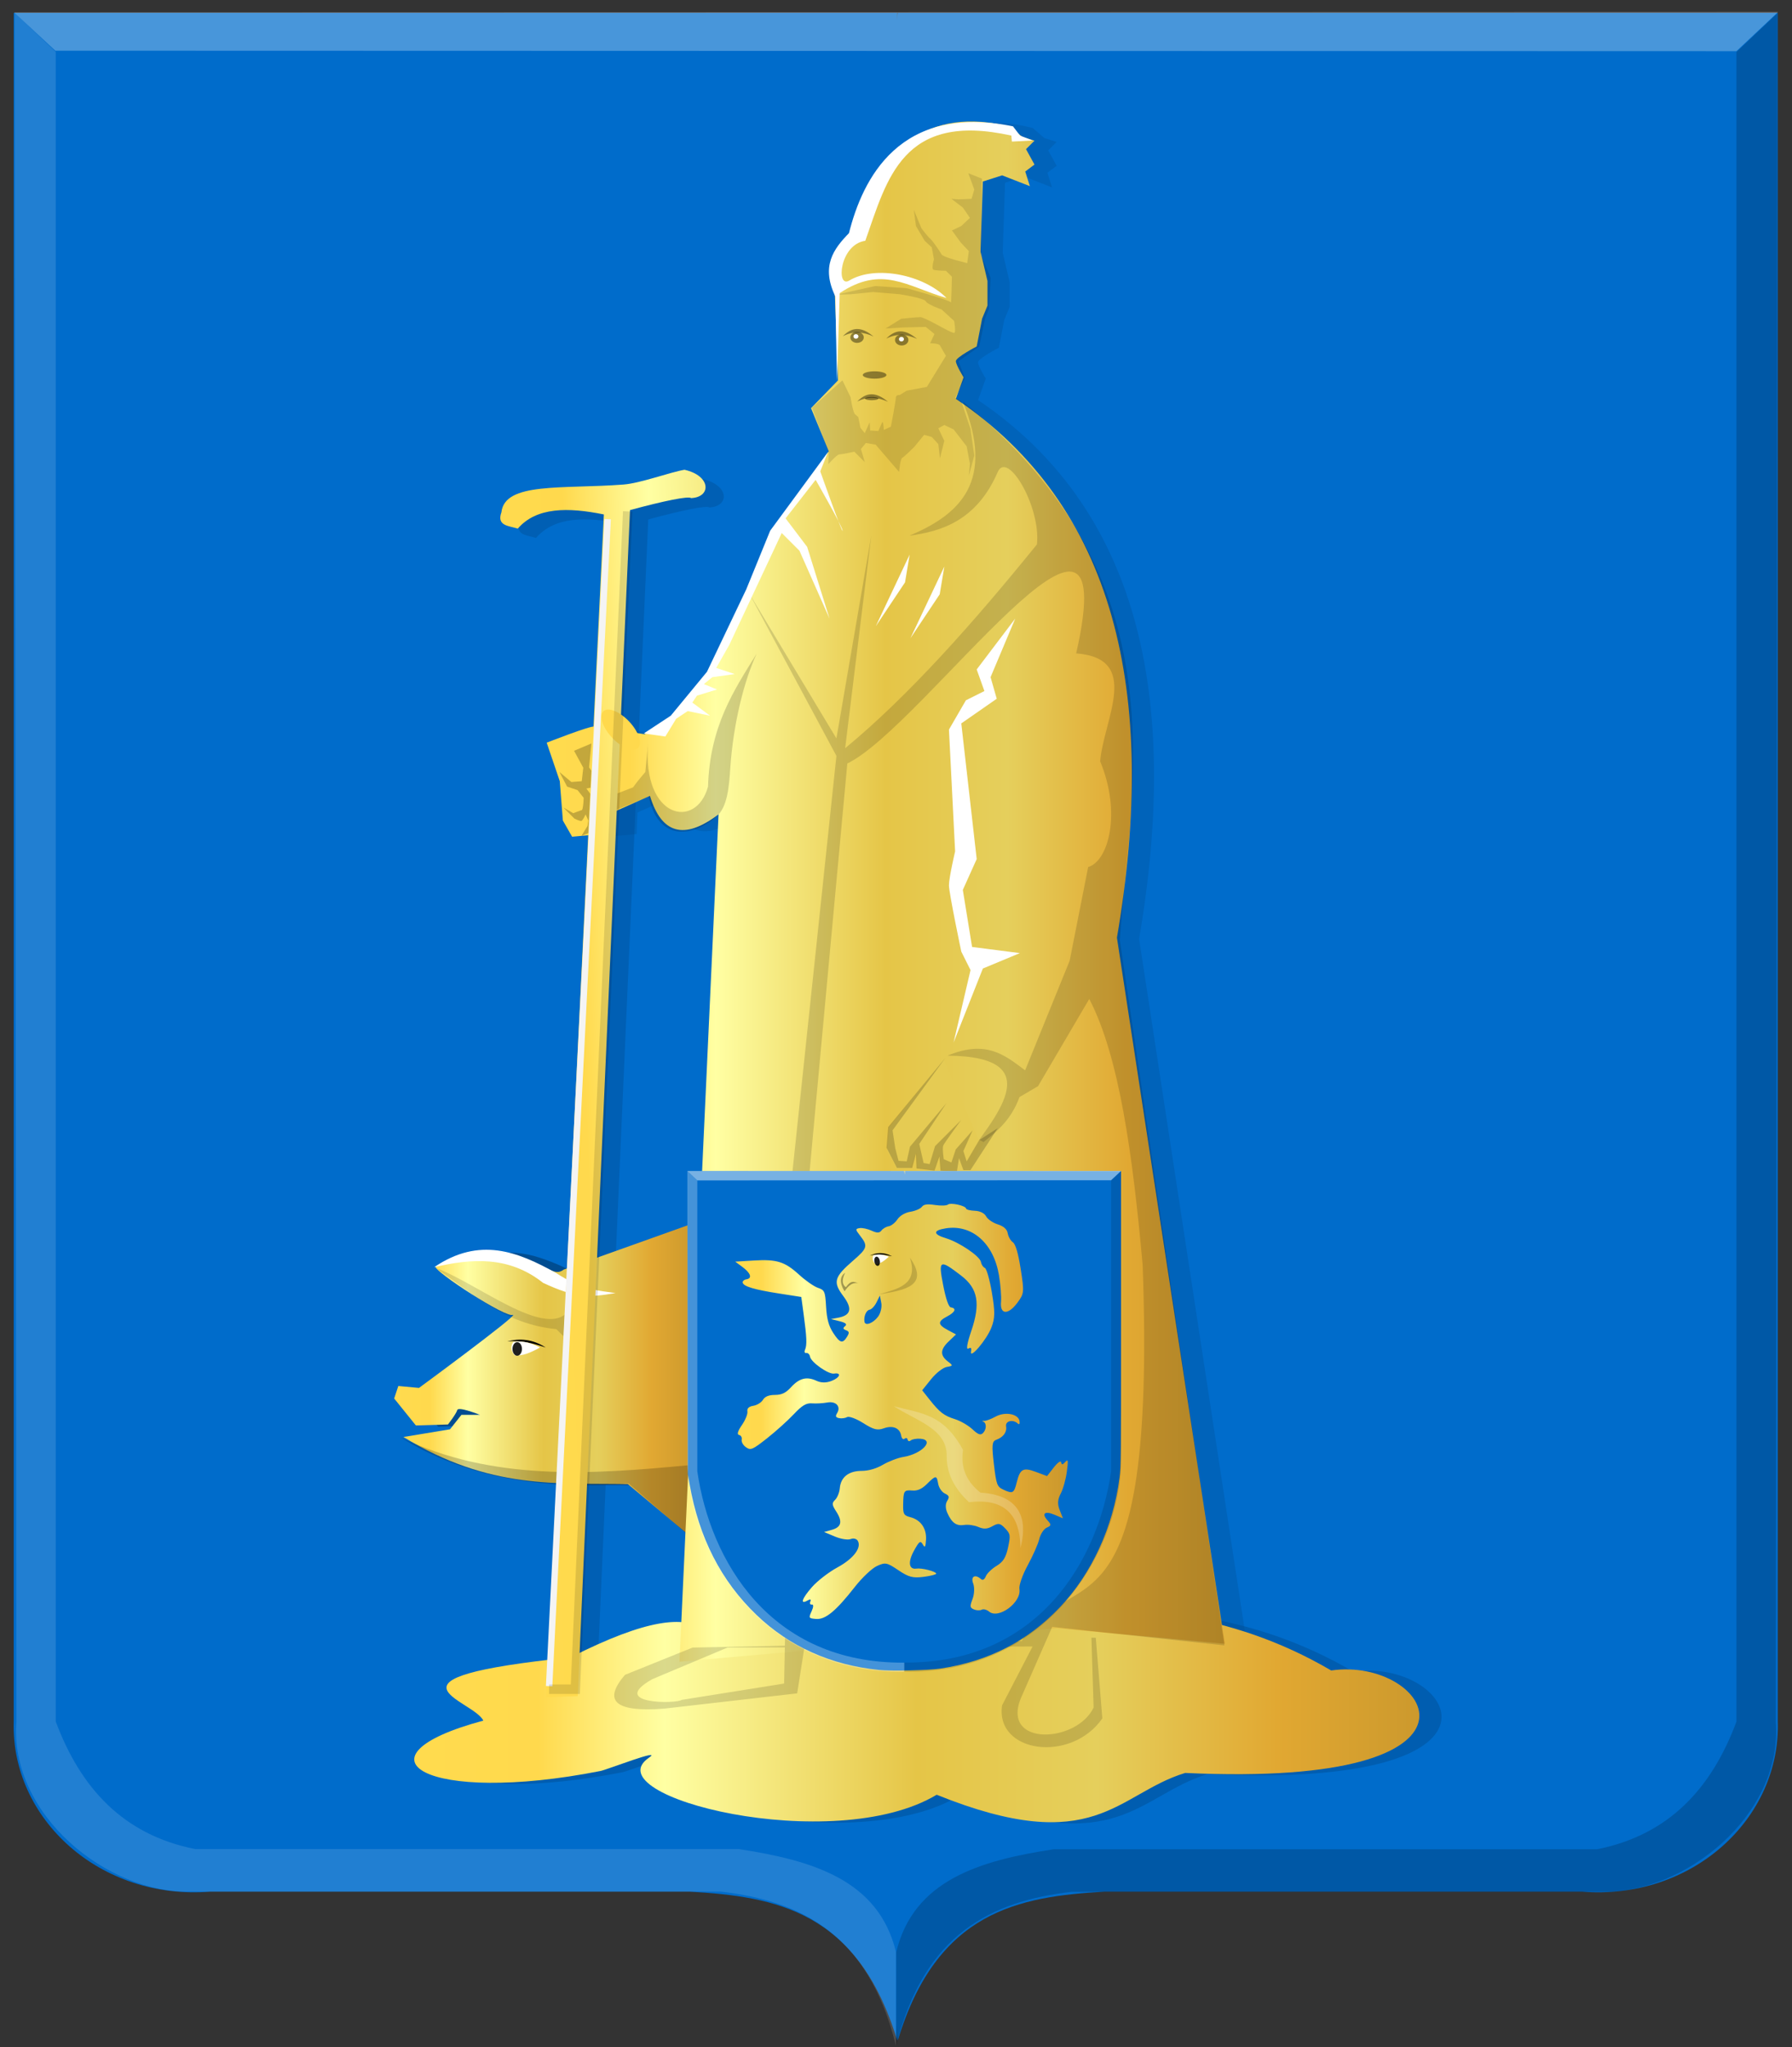 <?xml version="1.0" encoding="UTF-8" standalone="no"?>
<!-- Created with Inkscape (http://www.inkscape.org/) -->

<svg
   xmlns:dc="http://purl.org/dc/elements/1.1/"
   xmlns:cc="http://creativecommons.org/ns#"
   xmlns:rdf="http://www.w3.org/1999/02/22-rdf-syntax-ns#"
   xmlns:svg="http://www.w3.org/2000/svg"
   xmlns="http://www.w3.org/2000/svg"
   xmlns:xlink="http://www.w3.org/1999/xlink"
   xmlns:sodipodi="http://sodipodi.sourceforge.net/DTD/sodipodi-0.dtd"
   xmlns:inkscape="http://www.inkscape.org/namespaces/inkscape"
   width="587.25"
   height="670.75"
   id="svg13655"
   version="1.1"
   inkscape:version="0.48.4 r9939"
   sodipodi:docname="Oploo,_Sint_Anthonis_en_Ledeacker_wapen.svg">
  <rect width="100%" height="100%" fill="#333333" stroke="none"/>
  <defs
     id="defs13657">
    <linearGradient
       y2="643.033"
       x2="284.769"
       y1="634.462"
       x1="59.363"
       gradientTransform="matrix(-1,0,0,1,460.342,-198.526)"
       gradientUnits="userSpaceOnUse"
       id="linearGradient13497"
       xlink:href="#linearGradient4053-4-8-3-4-8-9-3"
       inkscape:collect="always" />
    <linearGradient
       id="linearGradient4053-4-8-3-4-8-9-3">
      <stop
         id="stop4055-9-6-3-5-2-4-3"
         offset="0"
         style="stop-color:#cc992d;stop-opacity:1;" />
      <stop
         id="stop4057-8-0-4-2-5-6-1"
         offset="0.143"
         style="stop-color:#e1a832;stop-opacity:1;" />
      <stop
         style="stop-color:#e5cf5c;stop-opacity:1;"
         offset="0.321"
         id="stop4059-2-1-2-9-20-3-0" />
      <stop
         id="stop4061-4-2-2-12-3-4-81"
         offset="0.5"
         style="stop-color:#e5c547;stop-opacity:1;" />
      <stop
         style="stop-color:#ffffa3;stop-opacity:1;"
         offset="0.75"
         id="stop4063-5-6-0-49-7-9-0" />
      <stop
         id="stop4065-2-0-1-93-2-0-9"
         offset="0.875"
         style="stop-color:#ffd94d;stop-opacity:1;" />
      <stop
         style="stop-color:#ffdb4e;stop-opacity:1;"
         offset="1"
         id="stop4067-9-5-2-76-9-5-2" />
    </linearGradient>
    <linearGradient
       y2="1165.475"
       x2="531.49"
       y1="1165.475"
       x1="418.525"
       gradientTransform="matrix(-1,0,0,1,778.997,-609.539)"
       gradientUnits="userSpaceOnUse"
       id="linearGradient13420"
       xlink:href="#linearGradient4053-4-8-3-4-8-9-8"
       inkscape:collect="always" />
    <linearGradient
       id="linearGradient4053-4-8-3-4-8-9-8">
      <stop
         id="stop4055-9-6-3-5-2-4-1"
         offset="0"
         style="stop-color:#cc992d;stop-opacity:1;" />
      <stop
         id="stop4057-8-0-4-2-5-6-6"
         offset="0.143"
         style="stop-color:#e1a832;stop-opacity:1;" />
      <stop
         style="stop-color:#e5cf5c;stop-opacity:1;"
         offset="0.321"
         id="stop4059-2-1-2-9-20-3-3" />
      <stop
         id="stop4061-4-2-2-12-3-4-8"
         offset="0.5"
         style="stop-color:#e5c547;stop-opacity:1;" />
      <stop
         style="stop-color:#ffffa3;stop-opacity:1;"
         offset="0.75"
         id="stop4063-5-6-0-49-7-9-7" />
      <stop
         id="stop4065-2-0-1-93-2-0-6"
         offset="0.875"
         style="stop-color:#ffd94d;stop-opacity:1;" />
      <stop
         style="stop-color:#ffdb4e;stop-opacity:1;"
         offset="1"
         id="stop4067-9-5-2-76-9-5-1" />
    </linearGradient>
    <linearGradient
       inkscape:collect="always"
       xlink:href="#linearGradient4053-4-8-3-4-8-9"
       id="linearGradient13318"
       x1="233.002"
       y1="577.503"
       x2="456.236"
       y2="577.503"
       gradientUnits="userSpaceOnUse"
       gradientTransform="matrix(-1,0,0,1,647.016,-195.864)" />
    <linearGradient
       id="linearGradient4053-4-8-3-4-8-9">
      <stop
         id="stop4055-9-6-3-5-2-4"
         offset="0"
         style="stop-color:#cc992d;stop-opacity:1;" />
      <stop
         id="stop4057-8-0-4-2-5-6"
         offset="0.143"
         style="stop-color:#e1a832;stop-opacity:1;" />
      <stop
         style="stop-color:#e5cf5c;stop-opacity:1;"
         offset="0.321"
         id="stop4059-2-1-2-9-20-3" />
      <stop
         id="stop4061-4-2-2-12-3-4"
         offset="0.5"
         style="stop-color:#e5c547;stop-opacity:1;" />
      <stop
         style="stop-color:#ffffa3;stop-opacity:1;"
         offset="0.75"
         id="stop4063-5-6-0-49-7-9" />
      <stop
         id="stop4065-2-0-1-93-2-0"
         offset="0.875"
         style="stop-color:#ffd94d;stop-opacity:1;" />
      <stop
         style="stop-color:#ffdb4e;stop-opacity:1;"
         offset="1"
         id="stop4067-9-5-2-76-9-5" />
    </linearGradient>
    <linearGradient
       inkscape:collect="always"
       xlink:href="#linearGradient4053-4-8-3-4-8-9-8"
       id="linearGradient13467"
       x1="182.874"
       y1="737.27"
       x2="282.111"
       y2="737.27"
       gradientUnits="userSpaceOnUse"
       gradientTransform="matrix(-1,0,0,1,422.762,-195.864)" />
    <linearGradient
       id="linearGradient13570">
      <stop
         id="stop13572"
         offset="0"
         style="stop-color:#cc992d;stop-opacity:1;" />
      <stop
         id="stop13574"
         offset="0.143"
         style="stop-color:#e1a832;stop-opacity:1;" />
      <stop
         style="stop-color:#e5cf5c;stop-opacity:1;"
         offset="0.321"
         id="stop13576" />
      <stop
         id="stop13578"
         offset="0.5"
         style="stop-color:#e5c547;stop-opacity:1;" />
      <stop
         style="stop-color:#ffffa3;stop-opacity:1;"
         offset="0.75"
         id="stop13580" />
      <stop
         id="stop13582"
         offset="0.875"
         style="stop-color:#ffd94d;stop-opacity:1;" />
      <stop
         style="stop-color:#ffdb4e;stop-opacity:1;"
         offset="1"
         id="stop13584" />
    </linearGradient>
    <linearGradient
       inkscape:collect="always"
       xlink:href="#linearGradient4053-4-8-3-4-8-9-8"
       id="linearGradient13475"
       x1="189.6"
       y1="847.271"
       x2="519.983"
       y2="847.271"
       gradientUnits="userSpaceOnUse"
       gradientTransform="matrix(-1,0,0,1,667.36,-195.864)" />
    <linearGradient
       id="linearGradient13587">
      <stop
         id="stop13589"
         offset="0"
         style="stop-color:#cc992d;stop-opacity:1;" />
      <stop
         id="stop13591"
         offset="0.143"
         style="stop-color:#e1a832;stop-opacity:1;" />
      <stop
         style="stop-color:#e5cf5c;stop-opacity:1;"
         offset="0.321"
         id="stop13593" />
      <stop
         id="stop13595"
         offset="0.5"
         style="stop-color:#e5c547;stop-opacity:1;" />
      <stop
         style="stop-color:#ffffa3;stop-opacity:1;"
         offset="0.75"
         id="stop13597" />
      <stop
         id="stop13599"
         offset="0.875"
         style="stop-color:#ffd94d;stop-opacity:1;" />
      <stop
         style="stop-color:#ffdb4e;stop-opacity:1;"
         offset="1"
         id="stop13601" />
    </linearGradient>
    <linearGradient
       inkscape:collect="always"
       xlink:href="#linearGradient4070-9-0-5"
       id="linearGradient22125"
       x1="450.666"
       y1="395.129"
       x2="820.146"
       y2="398.179"
       gradientUnits="userSpaceOnUse"
       gradientTransform="translate(329.31,-21.783)" />
    <linearGradient
       id="linearGradient4070-9-0-5">
      <stop
         style="stop-color:#a3a3a3;stop-opacity:1;"
         offset="0"
         id="stop4072-5-5-3" />
      <stop
         style="stop-color:#b0b0b0;stop-opacity:1;"
         offset="0.143"
         id="stop4074-5-2-2" />
      <stop
         id="stop4076-40-4-9"
         offset="0.321"
         style="stop-color:#d1d1d1;stop-opacity:1;" />
      <stop
         style="stop-color:#bdbdbd;stop-opacity:1;"
         offset="0.5"
         id="stop4078-3-2-7" />
      <stop
         id="stop4080-4-3-3"
         offset="0.75"
         style="stop-color:#e5e5e5;stop-opacity:1;" />
      <stop
         style="stop-color:#cccccc;stop-opacity:1;"
         offset="0.875"
         id="stop4082-1-8-7" />
      <stop
         id="stop4084-2-5-4"
         offset="1"
         style="stop-color:#cccccc;stop-opacity:1;" />
    </linearGradient>
    <linearGradient
       y2="1165.475"
       x2="531.49"
       y1="1165.475"
       x1="418.525"
       gradientTransform="matrix(-1,0,0,1,778.997,-609.539)"
       gradientUnits="userSpaceOnUse"
       id="linearGradient13420-3"
       xlink:href="#linearGradient4053-4-8-3-4-8-9-8-9"
       inkscape:collect="always" />
    <linearGradient
       id="linearGradient4053-4-8-3-4-8-9-8-9">
      <stop
         id="stop4055-9-6-3-5-2-4-1-5"
         offset="0"
         style="stop-color:#cc992d;stop-opacity:1;" />
      <stop
         id="stop4057-8-0-4-2-5-6-6-8"
         offset="0.143"
         style="stop-color:#e1a832;stop-opacity:1;" />
      <stop
         style="stop-color:#e5cf5c;stop-opacity:1;"
         offset="0.321"
         id="stop4059-2-1-2-9-20-3-3-9" />
      <stop
         id="stop4061-4-2-2-12-3-4-8-6"
         offset="0.5"
         style="stop-color:#e5c547;stop-opacity:1;" />
      <stop
         style="stop-color:#ffffa3;stop-opacity:1;"
         offset="0.75"
         id="stop4063-5-6-0-49-7-9-7-2" />
      <stop
         id="stop4065-2-0-1-93-2-0-6-5"
         offset="0.875"
         style="stop-color:#ffd94d;stop-opacity:1;" />
      <stop
         style="stop-color:#ffdb4e;stop-opacity:1;"
         offset="1"
         id="stop4067-9-5-2-76-9-5-1-7" />
    </linearGradient>
    <linearGradient
       y2="1165.475"
       x2="531.49"
       y1="1165.475"
       x1="418.525"
       gradientTransform="matrix(-1,0,0,1,766.872,-699.071)"
       gradientUnits="userSpaceOnUse"
       id="linearGradient22345"
       xlink:href="#linearGradient4053-4-8-3-4-8-9-8-9"
       inkscape:collect="always" />
    <linearGradient
       inkscape:collect="always"
       xlink:href="#linearGradient4053-4-8-3-4-8-9-8-9"
       id="linearGradient22425"
       gradientUnits="userSpaceOnUse"
       gradientTransform="matrix(-1,0,0,1,778.997,-609.539)"
       x1="418.525"
       y1="1165.475"
       x2="531.49"
       y2="1165.475" />
  </defs>
  <sodipodi:namedview
     id="base"
     pagecolor="#ffffff"
     bordercolor="#666666"
     borderopacity="1.0"
     inkscape:pageopacity="0.0"
     inkscape:pageshadow="2"
     inkscape:zoom="0.7"
     inkscape:cx="472.13619"
     inkscape:cy="328.99211"
     inkscape:document-units="px"
     inkscape:current-layer="layer1"
     showgrid="false"
     fit-margin-top="0"
     fit-margin-left="0"
     fit-margin-right="0"
     fit-margin-bottom="0"
     inkscape:window-width="1600"
     inkscape:window-height="837"
     inkscape:window-x="-8"
     inkscape:window-y="-8"
     inkscape:window-maximized="1" />
  <g
     inkscape:label="Laag 1"
     inkscape:groupmode="layer"
     id="layer1"
     transform="translate(-12.125,-89.531)">
    <path
       sodipodi:nodetypes="cccccccc"
       id="path2830"
       d="m 306.153,93.747 -289.532,0 0,559.78 c -0.954,31.877 28.259,58.649 64.463,55.746 l 81.48,0 75.566,0 c 28.136,1.63 55.151,6.265 68.023,48.778 l 0,-664.304 z"
       style="fill:#006ccb;fill-opacity:1;stroke:#000000;stroke-width:3.608px;stroke-linecap:butt;stroke-linejoin:miter;stroke-opacity:0"
       inkscape:connector-curvature="0" />
    <path
       sodipodi:nodetypes="cccccccc"
       id="path2830-1"
       d="m 306.327,93.747 288.394,0 0,559.78 c 0.95,31.877 -28.148,58.649 -64.21,55.746 l -81.159,0 -75.269,0 c -28.026,1.63 -54.934,6.265 -67.755,48.778 -14.584,-218.106 -34.635,-434.965 0,-664.304 z"
       style="fill:#006ccb;fill-opacity:1;stroke:#000000;stroke-width:3.608px;stroke-linecap:butt;stroke-linejoin:miter;stroke-opacity:0"
       inkscape:connector-curvature="0" />
    <path
       sodipodi:nodetypes="ccccccccccc"
       id="path4051-6"
       d="m 594.646,93.801 -13.474,12.775 0,547.005 c -8.098,21.714 -21.998,37.102 -45.695,41.809 l -178.093,0 c -24.203,3.69 -45.861,10.112 -51.553,33.68 l 0,30.776 c 9.035,-36.867 31.317,-47.473 57.412,-50.52 l 173.992,0 c 26.792,0.675 59.241,-25.113 56.826,-55.746 l 0.586,-559.78 z"
       style="fill:#000000;fill-opacity:0.186;stroke:#000000;stroke-width:3.608px;stroke-linecap:butt;stroke-linejoin:miter;stroke-opacity:0"
       inkscape:connector-curvature="0" />
    <path
       id="path10406"
       d="m 16.731,93.586 13.517,12.555 550.92,0.157 13.662,-12.849 z"
       style="fill:#ffffff;fill-opacity:0.283;stroke:#000000;stroke-width:3.608px;stroke-linecap:butt;stroke-linejoin:miter;stroke-opacity:0"
       inkscape:connector-curvature="0"
       sodipodi:nodetypes="ccccc" />
    <path
       sodipodi:nodetypes="ccccccccccc"
       id="path4051"
       d="m 16.915,93.732 13.474,12.775 0,547.005 c 8.098,21.714 21.998,37.102 45.695,41.809 l 178.093,0 c 24.203,3.69 45.861,10.112 51.553,33.68 l 0,30.776 c -9.035,-36.867 -31.317,-47.473 -57.411,-50.52 l -173.992,0 C 47.535,709.933 15.086,684.146 17.501,653.512 L 16.915,93.732 z"
       style="fill:#ffffff;fill-opacity:0.132;stroke:#000000;stroke-width:3.608px;stroke-linecap:butt;stroke-linejoin:miter;stroke-opacity:0"
       inkscape:connector-curvature="0" />
    <path
       style="fill:#004d91;fill-opacity:0.458;stroke:#000000;stroke-width:1px;stroke-linecap:butt;stroke-linejoin:miter;stroke-opacity:0"
       d="m 249.92,623.641 c -6.382,-4.232 -18.222,-3.552 -43.571,9.286 -66.854,6.905 -31.853,13.81 -28.571,20.714 -44.543,11.95 -18.933,27.823 38.455,16.489 2.015,-0.398 20.695,-7.668 15.83,-4.346 -18.579,12.685 60.377,32.488 94.286,12.143 51.941,20.959 59.002,-0.323 81.429,-7.143 107.961,5.089 80.025,-38.275 47.857,-33.571 -66.839,-39.172 -137.121,-9.487 -205.714,-13.571 z"
       id="path31643"
       inkscape:connector-curvature="0"
       sodipodi:nodetypes="cccsscccc" />
    <path
       style="fill:#004d91;fill-opacity:0.406;stroke:#000000;stroke-width:1px;stroke-linecap:butt;stroke-linejoin:miter;stroke-opacity:0"
       d="m 197.063,648.641 18.929,-387.5 c -11.778,-2.408 -22.118,-2.418 -28.214,4.643 -2.849,-0.935 -6.996,-0.832 -5.357,-5.357 1.087,-9.962 19.866,-7.563 39.988,-9.085 5.554,-0.42 15.5,-4.108 20.012,-4.843 8.726,1.96 8.854,8.991 2.143,9.286 -0.696,-0.749 -8.906,0.9 -20,3.929 l -17.143,388.571 z"
       id="path31645"
       inkscape:connector-curvature="0"
       sodipodi:nodetypes="ccccsccccc" />
    <path
       style="fill:#004d91;fill-opacity:1;stroke:#000000;stroke-width:1.294px;stroke-linecap:butt;stroke-linejoin:miter;stroke-opacity:0"
       d="m 246.506,490.737 -1.356,102.138 -19.995,-16.708 c -23.062,-0.423 -45.282,1.898 -73.542,-15.447 l 15.251,-2.522 3.728,-4.729 6.1,0 c 0,0 -7.117,-2.837 -7.456,-1.576 -0.339,1.261 -3.05,4.729 -3.05,4.729 l -10.506,0.315 -7.117,-8.827 1.356,-4.098 6.778,0.63 c 0,0 32.196,-23.643 30.84,-23.958 -2.07,1.357 -26.025,-14.34 -25.418,-15.762 6.499,-4.52 16.356,-6.804 26.864,-3.341 10.977,3.618 12.023,6.543 15.16,4.287 z"
       id="path31074"
       inkscape:connector-curvature="0"
       sodipodi:nodetypes="cccccccccccccccscc" />
    <path
       style="fill:#004d91;fill-opacity:0.292;stroke:#000000;stroke-width:1px;stroke-linecap:butt;stroke-linejoin:miter;stroke-opacity:0"
       d="m 242.063,634.355 12.798,-277.62 c -11.349,8.587 -18.745,6.303 -22.476,-6.061 l -11.364,5.051 -0.253,7.071 -13.89,1.263 -3.03,-5.303 -1.01,-12.879 -4.293,-12.627 c 0,0 14.142,-5.556 15.657,-5.303 1.515,0.253 16.415,2.525 16.415,2.525 l 9.849,-6.313 11.869,-15.152 13.132,-27.527 9.091,-20.203 11.617,-16.668 4.798,-6.819 -5.808,-14.142 8.839,-9.091 -1.01,-27.527 c -0.6,-6.591 -3.812,-12.912 4.798,-20.456 9.244,-28.084 25.705,-42.008 52.78,-35.103 l 3.788,3.283 4.041,1.263 -2.778,2.778 2.778,5.051 -3.03,2.273 1.515,4.798 -9.091,-3.536 -6.313,2.02 -0.758,22.981 2.273,9.596 0,8.081 -1.768,4.293 -1.768,9.091 c 0,0 -6.819,3.536 -6.819,4.798 0,1.263 2.525,5.303 2.525,5.303 l -2.525,7.071 c 51.904,34.973 66.563,95.856 52.78,176.524 l 35.355,231.325 z"
       id="path31683"
       inkscape:connector-curvature="0"
       sodipodi:nodetypes="cccccccccscccccccccccccccccccccccccsccccc" />
    <path
       style="fill:url(#linearGradient13475);fill-opacity:1;stroke:#000000;stroke-width:1px;stroke-linecap:butt;stroke-linejoin:miter;stroke-opacity:0"
       d="m 242.654,623.241 c -6.382,-4.232 -18.222,-3.552 -43.571,9.286 -66.854,6.905 -31.853,13.81 -28.571,20.714 -44.543,11.95 -18.933,27.823 38.455,16.489 2.015,-0.398 20.695,-7.668 15.83,-4.346 -18.579,12.685 60.377,32.488 94.286,12.143 51.941,20.959 59.002,-0.323 81.429,-7.143 107.961,5.089 80.025,-38.275 47.857,-33.571 -66.839,-39.172 -137.121,-9.487 -205.714,-13.571 z"
       id="path31643-5"
       inkscape:connector-curvature="0"
       sodipodi:nodetypes="cccsscccc" />
    <path
       style="fill:url(#linearGradient13467);fill-opacity:1;stroke:#000000;stroke-width:1.294px;stroke-linecap:butt;stroke-linejoin:miter;stroke-opacity:0"
       d="m 239.241,490.337 -1.356,102.138 -19.995,-16.708 c -23.062,-0.423 -45.282,1.898 -73.542,-15.447 l 15.251,-2.522 3.728,-4.729 6.1,0 c 0,0 -7.117,-2.837 -7.456,-1.576 -0.339,1.261 -3.05,4.729 -3.05,4.729 l -10.506,0.315 -7.117,-8.827 1.356,-4.098 6.778,0.63 c 0,0 32.196,-23.643 30.84,-23.958 -2.07,1.357 -26.025,-14.34 -25.418,-15.762 6.499,-4.52 16.356,-6.804 26.864,-3.341 10.977,3.618 12.023,6.543 15.16,4.287 z"
       id="path31074-2"
       inkscape:connector-curvature="0"
       sodipodi:nodetypes="cccccccccccccccscc" />
    <path
       style="fill:#000000;stroke:#000000;stroke-width:1.294px;stroke-linecap:butt;stroke-linejoin:miter;stroke-opacity:0"
       d="m 190.942,531.004 c -4.372,-2.829 -8.527,-3.028 -12.581,-2.006 4.584,-0.42 8.628,0.665 12.581,2.006 z"
       id="path31076-0"
       inkscape:connector-curvature="0"
       sodipodi:nodetypes="ccc" />
    <path
       style="fill:#ffffff;stroke:#000000;stroke-width:1.191px;stroke-linecap:butt;stroke-linejoin:miter;stroke-opacity:0"
       d="m 189.078,530.997 c -2.525,-1.277 -5.171,-2.344 -8.74,-1.823 -0.966,1.443 -0.754,2.886 0.397,4.33 2.426,0.447 5.328,-0.826 8.343,-2.507 z"
       id="path31078-1"
       inkscape:connector-curvature="0"
       sodipodi:nodetypes="cccc" />
    <path
       transform="matrix(-1.342,0,0,1.248,-1688.431,1133.697)"
       sodipodi:type="arc"
       style="fill:#000000;fill-opacity:0.878;stroke:#000000;stroke-width:1;stroke-miterlimit:4;stroke-opacity:0;stroke-dasharray:none"
       id="path31588-6"
       sodipodi:cx="-1393.4822"
       sodipodi:cy="-482.54852"
       sodipodi:rx="1.1607143"
       sodipodi:ry="1.7857143"
       d="m -1392.322,-482.549 c 0,0.986 -0.52,1.786 -1.161,1.786 -0.641,0 -1.161,-0.799 -1.161,-1.786 0,-0.986 0.52,-1.786 1.161,-1.786 0.641,0 1.161,0.799 1.161,1.786 z" />
    <path
       style="fill:#ffffff;stroke:#000000;stroke-width:1.294px;stroke-linecap:butt;stroke-linejoin:miter;stroke-opacity:0"
       d="m 154.397,504.701 c 12.403,-2.948 24.57,-3.702 35.706,5.127 10.844,5.007 14.715,4.846 23.724,3.344 -5.61,-0.917 -10.396,-0.684 -19.651,-6.687 -12.333,-6.847 -24.929,-11.917 -39.78,-1.783 z"
       id="path31590-4"
       inkscape:connector-curvature="0"
       sodipodi:nodetypes="ccccc" />
    <path
       style="fill:#000000;fill-opacity:0.202;stroke:#000000;stroke-width:1.294px;stroke-linecap:butt;stroke-linejoin:miter;stroke-opacity:0"
       d="m 143.374,560.428 c 21.178,13.286 46.567,17.313 74.768,15.158 l 20.13,17.387 -0.479,-23.405 c -32.127,3.044 -64.17,5.296 -94.418,-9.139 z"
       id="path31592-0"
       inkscape:connector-curvature="0"
       sodipodi:nodetypes="ccccc" />
    <path
       style="fill:#000000;fill-opacity:0.136;stroke:#000000;stroke-width:1.294px;stroke-linecap:butt;stroke-linejoin:miter;stroke-opacity:0"
       d="m 154.876,504.924 c 11.963,8.385 22.731,18.439 39.541,20.062 l 4.553,4.458 -1.917,-6.464 c 2.655,-3.396 5.669,-6.919 3.115,-8.471 -3.548,18.622 -30.488,-4.294 -45.292,-9.585 z"
       id="path31594-6"
       inkscape:connector-curvature="0"
       sodipodi:nodetypes="cccccc" />
    <path
       style="fill:url(#linearGradient13318);fill-opacity:1;stroke:#000000;stroke-width:1px;stroke-linecap:butt;stroke-linejoin:miter;stroke-opacity:0"
       d="m 234.797,633.955 12.798,-277.62 c -11.349,8.587 -18.745,6.303 -22.476,-6.061 l -11.364,5.051 -0.253,7.071 -13.89,1.263 -3.03,-5.303 -1.01,-12.879 -4.293,-12.627 c 0,0 14.142,-5.556 15.657,-5.303 1.515,0.253 16.415,2.525 16.415,2.525 l 9.849,-6.313 11.869,-15.152 13.132,-27.527 9.091,-20.203 11.617,-16.668 4.798,-6.819 -5.808,-14.142 8.839,-9.091 -1.01,-27.527 c -0.6,-6.591 -3.812,-12.912 4.798,-20.456 9.244,-28.084 25.705,-42.008 52.78,-35.103 l 3.788,3.283 4.041,1.263 -2.778,2.778 2.778,5.051 -3.03,2.273 1.515,4.798 -9.091,-3.536 -6.313,2.02 -0.758,22.981 2.273,9.596 0,8.081 -1.768,4.293 -1.768,9.091 c 0,0 -6.819,3.536 -6.819,4.798 0,1.263 2.525,5.303 2.525,5.303 l -2.525,7.071 c 51.904,34.973 66.563,95.856 52.78,176.524 l 35.355,231.325 -55.115,-5.102 z"
       id="path31683-1"
       inkscape:connector-curvature="0"
       sodipodi:nodetypes="cccccccccscccccccccccccccccccccccccscccccc" />
    <path
       style="fill:#000000;fill-opacity:0.146;stroke:#000000;stroke-width:1px;stroke-linecap:butt;stroke-linejoin:miter;stroke-opacity:0"
       d="m 327.654,221.098 c 10.572,25.957 -0.685,36.859 -17.5,43.929 9.924,-1.333 21.906,-4.592 28.912,-20.813 3.165,-7.328 14.18,11.253 12.874,23.67 -21.153,26.101 -42.177,49.718 -62.857,66.786 l 8.571,-69.643 -11.429,66.429 -28.571,-47.5 28.571,53.214 -15.714,148.571 5.714,0.714 13.571,-146.786 c 25.02,-12.079 91.535,-108.676 75,-36.071 21.47,1.635 9.033,21.528 7.857,35.357 6.965,16.727 2.825,32.649 -3.929,34.643 l -6.071,30.714 -14.588,35.888 c -6.475,-4.837 -12.633,-10.185 -25.412,-4.817 34.657,0.27 14.24,21.431 6.071,33.571 5.851,-6.621 13.415,-8.963 17.5,-20 l 6.071,-3.571 16.786,-28.571 c 9.826,18.782 14.279,51.379 17.5,87.143 4.539,127.618 -23.507,96.386 -39.643,123.214 l -107.857,2.143 -22.143,8.929 c -7.056,8.227 -3.885,12.364 12.857,11.071 l 43.571,-5 2.857,-18.214 -6.786,-1.429 -0.357,16.429 -33.571,5.357 c -1.449,1.301 -24.266,1.518 -9.643,-6.786 l 24.643,-10.357 100,-0.357 -10,19.286 c -2.283,15.586 22.547,19.053 32.857,4.286 l -2.143,-26.429 -1.429,0 0.714,22.857 c -5.527,11.642 -30.116,12.863 -23.929,-2.857 l 10.357,-23.571 56.429,6.071 -34.286,-231.071 c 3.489,-50.075 20.932,-118.19 -51.429,-176.429 z"
       id="path31685-8"
       inkscape:connector-curvature="0"
       sodipodi:nodetypes="ccscccccccccccccccccccccccccccccccccccccccccc" />
    <path
       style="fill:#e5cb53;fill-opacity:1;stroke:#000000;stroke-width:1px;stroke-linecap:butt;stroke-linejoin:miter;stroke-opacity:0"
       d="m 321.404,436.634 -17.857,22.143 -0.714,7.5 3.214,6.071 4.286,-0.179 2.143,-5 0.714,5.179 4.821,0.179 1.786,-5 1.25,5 c 0,0 4.286,1.071 4.643,0.357 0.357,-0.714 0.714,-5 0.714,-5 l 1.429,3.929 2.679,0 1.429,-3.571 2.679,-4.464 -1.786,-0.893 z"
       id="path31747-9"
       inkscape:connector-curvature="0" />
    <path
       style="fill:#000000;fill-opacity:0.193;stroke:#000000;stroke-width:1px;stroke-linecap:butt;stroke-linejoin:miter;stroke-opacity:0"
       d="m 321.94,436.098 -18.75,22.679 -0.536,6.786 3.393,6.607 5,0 1.25,-4.643 0.179,4.821 5.893,0.714 1.607,-4.643 0.357,4.643 5.357,0.357 0.714,-4.464 1.429,3.929 2.321,0 8.929,-13.75 -6.071,3.929 -4.107,6.964 -1.071,-3.393 3.036,-6.786 -5.536,6.25 -1.429,4.286 -2.5,-1.071 c 0,0 -0.536,-3.571 -0.179,-4.464 0.357,-0.893 5.893,-8.393 5.893,-8.393 l -8.571,8.571 -1.786,5.893 -1.964,-0.357 -1.429,-6.25 8.929,-13.393 -11.964,14.286 -1.071,4.821 -2.679,-0.179 -1.071,-4.107 -0.893,-5.893 z"
       id="path31749-8"
       inkscape:connector-curvature="0" />
    <path
       style="fill:#ffffff;fill-opacity:1;stroke:#000000;stroke-width:1px;stroke-linecap:butt;stroke-linejoin:miter;stroke-opacity:0"
       d="m 344.823,292.19 -8.081,19.193 2.02,7.071 -11.617,8.081 5.051,44.447 -4.546,10.102 3.03,18.688 15.657,2.02 -12.122,5.051 -9.596,24.244 5.556,-23.739 -3.03,-6.061 c 0,0 -4.041,-19.193 -4.041,-21.718 0,-2.525 2.02,-11.112 2.02,-11.112 l -2.02,-39.901 5.556,-9.596 6.061,-3.03 -2.525,-7.071 z"
       id="path31781-3"
       inkscape:connector-curvature="0" />
    <path
       style="fill:#000000;fill-opacity:0.236;stroke:none;stroke-width:1px;stroke-linecap:butt;stroke-linejoin:miter;stroke-opacity:0.09"
       d="m 200.245,335.501 3.03,5.556 -0.505,4.419 -3.409,0.253 -3.914,-3.283 2.525,4.798 3.409,1.136 2.02,2.525 c 0,0 -0.126,3.914 -0.631,4.041 -0.505,0.126 -2.778,1.01 -2.778,1.01 l -3.283,-1.894 3.662,3.662 c 0,0 1.768,0.884 2.273,0.758 0.505,-0.126 1.389,-2.147 1.389,-2.147 l 0.884,2.02 -0.253,1.768 -2.02,3.283 2.778,-1.136 c 0,0 0.884,-2.02 1.01,-2.652 0.126,-0.631 -0.884,-3.788 -0.884,-3.788 l 0.884,-2.02 c 0,0 0.253,-1.389 0.253,-2.147 0,-0.758 -2.399,-3.788 -2.399,-3.788 l 2.399,-0.505 c 0,0 0.884,-1.894 0.505,-3.03 -0.379,-1.136 -2.02,-3.409 -2.02,-3.409 l 0.758,-7.829 z"
       id="path31783-8"
       inkscape:connector-curvature="0" />
    <path
       style="fill:#000000;fill-opacity:0.175;stroke:#000000;stroke-width:1px;stroke-linecap:butt;stroke-linejoin:miter;stroke-opacity:0"
       d="m 224.488,333.102 -0.884,9.344 -2.525,3.03 -1.515,2.02 -6.566,2.525 -0.379,5.43 12.122,-4.925 c 2.88,13.993 13.528,14.028 22.223,6.468 3.522,-3.062 4.054,-9.484 4.496,-16.02 0.986,-14.572 4.596,-28.692 8.636,-37.294 -7.471,12.059 -15.338,23.664 -15.948,43.564 -3.864,14.237 -21.606,10.592 -19.66,-14.143 z"
       id="path31785-3"
       inkscape:connector-curvature="0"
       sodipodi:nodetypes="cccccccssccc" />
    <path
       style="fill:#ffffff;fill-opacity:1;stroke:#000000;stroke-width:1px;stroke-linecap:butt;stroke-linejoin:miter;stroke-opacity:0"
       d="m 223.099,329.819 8.839,-5.808 11.869,-14.395 12.879,-27.022 7.829,-19.193 18.94,-25.759 -2.525,6.313 c 0,0 7.324,20.708 7.324,19.445 0,-1.263 -8.839,-16.668 -8.839,-16.668 l -9.849,12.627 7.071,9.344 7.324,23.486 -9.849,-22.223 -5.808,-5.808 -17.173,36.618 -4.293,7.576 6.061,2.02 -7.324,1.01 -2.778,2.273 4.293,1.768 -6.566,2.02 -1.515,2.273 5.808,4.293 -7.324,-1.515 -3.788,2.525 -3.536,5.808 z"
       id="path31787-7"
       inkscape:connector-curvature="0" />
    <path
       style="fill:#ffffff;fill-opacity:1;stroke:#000000;stroke-width:1px;stroke-linecap:butt;stroke-linejoin:miter;stroke-opacity:0"
       d="m 299.113,294.716 11.112,-23.486 -1.515,9.091 z"
       id="path31795-3"
       inkscape:connector-curvature="0" />
    <path
       style="fill:#ffffff;fill-opacity:1;stroke:#000000;stroke-width:1px;stroke-linecap:butt;stroke-linejoin:miter;stroke-opacity:0"
       d="m 310.478,298.63 11.112,-23.486 -1.515,9.091 z"
       id="path31795-0-4"
       inkscape:connector-curvature="0" />
    <path
       style="fill:#000000;fill-opacity:0.118;stroke:#000000;stroke-width:1px;stroke-linecap:butt;stroke-linejoin:miter;stroke-opacity:0"
       d="m 333.904,148.062 -4.464,-1.786 1.964,5.357 -0.893,3.036 -4.286,0.179 -2.321,-0.179 3.75,2.857 2.321,3.393 -2.857,2.679 -3.036,1.429 2.857,3.929 2.679,2.857 -0.536,3.929 -3.393,-0.893 c 0,0 -4.643,-1.25 -5,-1.964 -0.357,-0.714 -3.036,-4.643 -3.75,-5.179 -0.714,-0.536 -2.857,-3.393 -2.857,-3.393 l -2.5,-6.071 0.714,5.357 2.857,4.821 2.321,2.143 0.714,3.929 c 0,0 -0.893,3.036 -0.179,3.393 0.714,0.357 4.107,0.357 4.107,0.357 l 1.964,1.964 c 0,0 -0.179,9.107 -0.357,8.393 -0.179,-0.714 -14.464,-4.643 -14.464,-4.643 l -10.357,-0.714 -12.857,2.857 5,-0.179 7.143,-0.714 8.75,0.714 c 0,0 8.036,1.25 8.571,2.321 0.536,1.071 5.179,2.679 5.179,2.679 l 4.107,3.75 c 0,0 0.714,3.929 0,3.929 -0.714,0 -3.929,-1.786 -3.929,-1.786 0,0 -6.071,-3.393 -7.143,-3.393 -1.071,0 -6.25,0.536 -6.25,0.536 l -5.179,3.214 5.714,-0.357 7.5,-0.179 2.857,2.321 -1.429,3.036 c 0,0 2.857,0 3.214,0.714 0.357,0.714 1.964,3.393 1.964,3.393 l -6.25,10.179 -6.607,1.25 -2.321,1.429 c 0,0 -1.25,-0.179 -1.25,0.893 0,1.071 -1.607,9.464 -1.607,9.464 l -2.321,1.071 c 0,0 -0.179,-3.214 -0.536,-2.5 -0.357,0.714 -1.25,2.857 -1.25,2.857 l -2.679,-0.179 -0.179,-2.679 -1.607,3.571 -1.429,-1.786 -0.714,-3.571 c 0,0 -0.357,-0.179 -1.071,-0.893 -0.714,-0.714 -1.429,-5.536 -1.429,-5.536 l -2.679,-5.536 -10,8.929 5.536,14.821 -0.179,3.75 c 0,0 2.857,-3.214 3.571,-3.214 0.714,0 5,-0.893 5,-0.893 l 3.393,3.393 -1.25,-4.286 1.607,-1.964 3.214,0.536 7.679,8.929 c 0,0 0.357,-4.286 1.071,-4.643 0.714,-0.357 3.929,-3.571 3.929,-3.571 l 3.214,-3.929 2.5,0.714 2.143,2.321 0.536,4.643 1.429,-5.714 -1.964,-4.107 1.964,-1.071 3.036,1.429 4.286,5.536 1.071,5.714 -0.357,3.929 1.786,-6.607 -1.25,-8.75 -3.036,-9.107 -1.964,-1.071 3.214,-6.429 -2.143,-5.536 6.786,-4.821 1.964,-9.286 1.25,-3.036 0.536,-10.179 -3.036,-7.321 z"
       id="path31815-9"
       inkscape:connector-curvature="0" />
    <path
       sodipodi:type="arc"
       style="fill:#000000;fill-opacity:0.401;stroke:#000000;stroke-width:1;stroke-miterlimit:4;stroke-opacity:0;stroke-dasharray:none"
       id="path31817-6"
       sodipodi:cx="463.70535"
       sodipodi:cy="451.91574"
       sodipodi:rx="3.7946429"
       sodipodi:ry="1.6964285"
       d="m 467.5,451.916 c 0,0.937 -1.699,1.696 -3.795,1.696 -2.096,0 -3.795,-0.76 -3.795,-1.696 0,-0.937 1.699,-1.696 3.795,-1.696 2.096,0 3.795,0.76 3.795,1.696 z"
       transform="matrix(0.579,0,0,1.063,39.132,-279.469)" />
    <path
       transform="matrix(1.02,0,0,0.709,-174.243,-108.021)"
       sodipodi:type="arc"
       style="fill:#000000;fill-opacity:0.401;stroke:#000000;stroke-width:1;stroke-miterlimit:4;stroke-opacity:0;stroke-dasharray:none"
       id="path31817-9-5"
       sodipodi:cx="463.70535"
       sodipodi:cy="451.91574"
       sodipodi:rx="3.7946429"
       sodipodi:ry="1.6964285"
       d="m 467.5,451.916 c 0,0.937 -1.699,1.696 -3.795,1.696 -2.096,0 -3.795,-0.76 -3.795,-1.696 0,-0.937 1.699,-1.696 3.795,-1.696 2.096,0 3.795,0.76 3.795,1.696 z" />
    <path
       sodipodi:type="arc"
       style="fill:#000000;fill-opacity:0.401;stroke:#000000;stroke-width:1;stroke-miterlimit:4;stroke-opacity:0;stroke-dasharray:none"
       id="path31817-7-1"
       sodipodi:cx="463.70535"
       sodipodi:cy="451.91574"
       sodipodi:rx="3.7946429"
       sodipodi:ry="1.6964285"
       d="m 467.5,451.916 c 0,0.937 -1.699,1.696 -3.795,1.696 -2.096,0 -3.795,-0.76 -3.795,-1.696 0,-0.937 1.699,-1.696 3.795,-1.696 2.096,0 3.795,0.76 3.795,1.696 z"
       transform="matrix(0.579,0,0,1.063,24.503,-280.316)" />
    <path
       style="fill:#000000;fill-opacity:0.401;stroke:#000000;stroke-width:1px;stroke-linecap:butt;stroke-linejoin:miter;stroke-opacity:0"
       d="m 302.565,200.473 c 3.363,-1.782 6.726,-1.457 10.089,0.089 -3.173,-2.596 -6.444,-3.869 -10.089,-0.089 z"
       id="path31884-0"
       inkscape:connector-curvature="0"
       sodipodi:nodetypes="ccc" />
    <path
       style="fill:#000000;fill-opacity:0.401;stroke:#000000;stroke-width:1px;stroke-linecap:butt;stroke-linejoin:miter;stroke-opacity:0"
       d="m 288.324,199.695 c 3.363,-1.782 6.726,-1.457 10.089,0.089 -3.173,-2.596 -6.444,-3.869 -10.089,-0.089 z"
       id="path31884-8-9"
       inkscape:connector-curvature="0"
       sodipodi:nodetypes="ccc" />
    <path
       style="fill:#000000;fill-opacity:0.401;stroke:#000000;stroke-width:1px;stroke-linecap:butt;stroke-linejoin:miter;stroke-opacity:0"
       d="m 293.056,221.079 c 3.363,-1.782 6.726,-1.457 10.089,0.089 -3.173,-2.596 -6.444,-3.869 -10.089,-0.089 z"
       id="path31884-3-9"
       inkscape:connector-curvature="0"
       sodipodi:nodetypes="ccc" />
    <path
       transform="translate(-155.203,-250.55)"
       sodipodi:type="arc"
       style="fill:#000000;fill-opacity:0.401;stroke:#000000;stroke-width:1;stroke-miterlimit:4;stroke-opacity:0;stroke-dasharray:none"
       id="path31911-6"
       sodipodi:cx="452.99106"
       sodipodi:cy="470.66574"
       sodipodi:rx="2.1875"
       sodipodi:ry="0.53571427"
       d="m 455.179,470.666 c 0,0.296 -0.979,0.536 -2.188,0.536 -1.208,0 -2.188,-0.24 -2.188,-0.536 0,-0.296 0.979,-0.536 2.188,-0.536 1.208,0 2.188,0.24 2.188,0.536 z" />
    <path
       style="fill:#ffffff;fill-opacity:1;stroke:#000000;stroke-width:1px;stroke-linecap:butt;stroke-linejoin:miter;stroke-opacity:0"
       d="m 350.512,135.562 -4.107,-1.607 -2.321,-3.036 c -37.198,-7.585 -49.282,17.239 -53.75,35 -5.074,5.197 -9.232,10.831 -4.464,20.714 l 0.536,28.036 0.893,-29.107 c 13.919,-9.261 22.038,-2.178 35,1.607 -7.408,-7.588 -23.295,-10.909 -31.886,-5.714 -4.35,2.631 -3.212,-11.823 5.279,-13.036 7.13,-20.168 12.133,-42.429 47.857,-34.464 l 0.179,1.964 z"
       id="path31913-8"
       inkscape:connector-curvature="0"
       sodipodi:nodetypes="ccccccccscccc" />
    <path
       style="fill:url(#linearGradient13497);fill-opacity:1;stroke:#000000;stroke-width:1px;stroke-linecap:butt;stroke-linejoin:miter;stroke-opacity:0"
       d="m 191.087,645.578 18.929,-387.5 c -11.778,-2.408 -22.118,-2.418 -28.214,4.643 -2.849,-0.935 -6.996,-0.832 -5.357,-5.357 1.087,-9.962 19.866,-7.563 39.988,-9.085 5.554,-0.42 15.5,-4.108 20.012,-4.843 8.726,1.96 8.854,8.991 2.143,9.286 -0.696,-0.749 -8.906,0.9 -20,3.929 L 201.444,645.221 z"
       id="path31645-1"
       inkscape:connector-curvature="0"
       sodipodi:nodetypes="ccccsccccc" />
    <path
       sodipodi:type="arc"
       style="fill:#ffd94d;fill-opacity:1;stroke:none"
       id="path13526"
       sodipodi:cx="188.70912"
       sodipodi:cy="241.25735"
       sodipodi:rx="3.8512065"
       sodipodi:ry="8.2706242"
       d="m 192.56,241.257 c 0,4.568 -1.724,8.271 -3.851,8.271 -2.127,0 -3.851,-3.703 -3.851,-8.271 0,-4.568 1.724,-8.271 3.851,-8.271 2.127,0 3.851,3.703 3.851,8.271 z"
       transform="matrix(0.729,-0.684,0.684,0.729,-87.071,281.778)" />
    <path
       style="fill:none;stroke:#f4f4f4;stroke-width:2.1;stroke-linecap:butt;stroke-linejoin:miter;stroke-miterlimit:4;stroke-opacity:1;stroke-dasharray:none"
       d="m 192.073,641.947 19.193,-382.343"
       id="path13528"
       inkscape:connector-curvature="0" />
    <path
       style="fill:none;stroke:#000000;stroke-width:3.1;stroke-linecap:butt;stroke-linejoin:miter;stroke-miterlimit:4;stroke-opacity:0.127;stroke-dasharray:none"
       d="m 217.832,257.079 -17.173,385.878 -8.586,0"
       id="path13530"
       inkscape:connector-curvature="0" />
    <path
       inkscape:connector-curvature="0"
       id="path20827-7-1-9-9-4-3"
       d="m 300.216,636.641 c -15.792,-1.585 -29.371,-7.673 -40.146,-18 -11.649,-11.165 -18.9,-25.322 -21.966,-42.89 l -0.57,-3.268 -0.079,-49.649 -0.079,-49.65 35.517,0 35.516,0 0.113,0.581 0.113,0.581 0.036,-0.581 0.036,-0.581 35.398,0 35.398,0 0,48.284 c 0,46.469 -0.02,48.432 -0.513,52.232 -2.097,16.144 -9.113,31.4 -19.455,42.299 -10.652,11.226 -23.387,17.79 -39.146,20.176 -3.954,0.599 -16.059,0.878 -20.172,0.465 z"
       style="fill:#006ccb;fill-opacity:1;stroke:none" />
    <path
       sodipodi:nodetypes="ccccc"
       inkscape:connector-curvature="0"
       id="path4533-2-0-0-0-5-9-6-9-9-0-1-9"
       d="m 237.375,473.168 3.254,3.085 135.613,-0.052 3.309,-3.08 z"
       style="fill:#ffffff;fill-opacity:0.467;stroke:#000000;stroke-width:0.888px;stroke-linecap:butt;stroke-linejoin:miter;stroke-opacity:0" />
    <path
       inkscape:connector-curvature="0"
       sodipodi:nodetypes="ccccccc"
       id="path4509-9-6-3-0-8-3-9-5-8-5-1-2-7-5"
       d="m 237.376,473.166 3.265,3.117 0,95.284 c 4.19,29.103 23.705,63.042 67.864,62.681 l 0,3.001 c -46.457,0.563 -69.599,-38.072 -71.129,-66.945 z"
       style="fill:#ffffff;fill-opacity:0.266;stroke:#000000;stroke-width:0.888px;stroke-linecap:butt;stroke-linejoin:miter;stroke-opacity:0" />
    <path
       inkscape:connector-curvature="0"
       sodipodi:nodetypes="ccccccc"
       id="path4509-9-2-6-1-6-0-4-7-9-5-8-1-4"
       d="m 379.513,473.143 -3.265,3.117 0,95.284 c -4.19,29.104 -23.705,63.042 -67.864,62.681 l 0,3.001 c 46.424,0.903 69.592,-38.002 71.129,-66.945 l 0,-97.137 z"
       style="fill:#000000;fill-opacity:0.127;stroke:#000000;stroke-width:0.888px;stroke-linecap:butt;stroke-linejoin:miter;stroke-opacity:0" />
    <path
       style="fill:url(#linearGradient22425);fill-opacity:1"
       d="m 336.249,617.517 c -0.767,-0.642 -1.851,-0.919 -2.41,-0.615 -0.559,0.303 -1.702,0.26 -2.54,-0.089 -1.347,-0.566 -1.4,-0.967 -0.46,-3.443 0.604,-1.592 0.689,-3.787 0.195,-5.084 -0.879,-2.308 0.668,-3.136 2.6,-1.392 0.529,0.477 1.119,0.12 1.543,-0.934 0.378,-0.939 1.966,-2.478 3.53,-3.419 2.155,-1.297 3.064,-2.754 3.759,-6.02 0.851,-4.001 0.782,-4.449 -0.961,-6.277 -1.623,-1.702 -2.183,-1.797 -4.141,-0.702 -1.713,0.959 -2.841,1.021 -4.634,0.255 -1.304,-0.557 -3.367,-0.854 -4.586,-0.662 -2.584,0.409 -4.098,-0.655 -5.56,-3.908 -0.667,-1.484 -0.695,-2.926 -0.076,-3.943 0.821,-1.35 0.697,-1.74 -0.786,-2.463 -0.969,-0.472 -1.941,-1.91 -2.16,-3.195 -0.481,-2.823 -0.75,-2.814 -3.714,0.123 -1.611,1.596 -3.062,2.243 -4.732,2.109 -2.771,-0.222 -2.952,0.056 -3.027,4.683 -0.05,3.031 0.216,3.488 2.349,4.045 3.421,0.894 5.358,3.673 5.144,7.383 -0.141,2.452 -0.36,2.77 -1.063,1.543 -0.772,-1.349 -1.142,-1.081 -2.894,2.093 -2.034,3.684 -1.678,6.224 0.815,5.83 1.695,-0.268 6.36,0.908 6.483,1.635 0.05,0.295 -1.817,0.776 -4.149,1.068 -3.545,0.444 -4.903,0.084 -8.273,-2.188 -3.731,-2.516 -4.252,-2.618 -6.984,-1.367 -1.624,0.743 -4.869,3.802 -7.212,6.796 -6.224,7.955 -9.661,10.804 -12.738,10.557 -2.441,-0.196 -2.502,-0.301 -1.472,-2.539 0.637,-1.385 0.67,-2.271 0.08,-2.177 -0.547,0.086 -0.774,-0.356 -0.506,-0.983 0.328,-0.767 0.018,-0.876 -0.944,-0.333 -2.501,1.409 -1.809,-0.646 1.489,-4.417 1.754,-2.006 5.511,-4.906 8.349,-6.444 5.252,-2.846 8.009,-6.484 6.633,-8.75 -0.396,-0.652 -1.438,-0.889 -2.316,-0.527 -0.878,0.362 -3.196,-0.011 -5.151,-0.829 l -3.555,-1.488 2.529,-0.71 c 3.153,-0.885 3.59,-2.686 1.456,-5.999 -1.429,-2.218 -1.477,-2.745 -0.354,-3.846 0.716,-0.702 1.399,-2.4 1.518,-3.774 0.314,-3.632 2.885,-5.679 7.152,-5.696 2.291,-0.009 4.79,-0.734 7.033,-2.039 1.914,-1.114 4.898,-2.249 6.632,-2.524 6.06,-0.959 10.423,-5.581 5.631,-5.965 -1.266,-0.102 -2.695,0.144 -3.175,0.547 -0.48,0.402 -0.948,0.286 -1.041,-0.258 -0.093,-0.544 -0.54,-0.678 -0.994,-0.297 -0.454,0.381 -0.957,-0.079 -1.117,-1.021 -0.423,-2.478 -2.74,-3.45 -5.695,-2.388 -2.095,0.753 -3.338,0.439 -6.716,-1.698 -2.28,-1.442 -4.66,-2.332 -5.289,-1.978 -0.629,0.354 -1.814,0.511 -2.633,0.348 -1.142,-0.227 -1.294,-0.618 -0.651,-1.674 1.309,-2.153 -0.399,-3.972 -3.24,-3.45 -1.396,0.256 -3.641,0.381 -4.99,0.277 -1.905,-0.147 -3.242,0.649 -5.994,3.571 -1.948,2.068 -5.885,5.61 -8.749,7.871 -4.75,3.75 -5.356,4.009 -6.9,2.941 -0.931,-0.644 -1.564,-1.767 -1.408,-2.496 0.156,-0.729 -0.238,-1.42 -0.878,-1.536 -0.737,-0.133 -0.4,-1.306 0.921,-3.208 1.146,-1.649 1.968,-3.673 1.827,-4.498 -0.169,-0.99 0.487,-1.618 1.928,-1.846 1.201,-0.19 2.623,-1.068 3.16,-1.952 0.667,-1.097 1.916,-1.608 3.938,-1.612 2.202,-0.004 3.554,-0.653 5.272,-2.53 2.715,-2.967 5.148,-3.584 8.325,-2.111 1.536,0.712 3.177,0.73 4.935,0.056 2.788,-1.07 3.401,-2.805 0.848,-2.401 -1.86,0.294 -7.577,-3.735 -7.888,-5.559 -0.125,-0.734 -0.665,-1.266 -1.2,-1.181 -0.555,0.088 -0.74,-0.371 -0.432,-1.068 0.669,-1.511 0.57,-4.091 -0.441,-11.516 l -0.787,-5.782 -7.267,-1.133 c -8.198,-1.278 -11.717,-2.336 -11.93,-3.585 -0.08,-0.469 0.474,-0.952 1.232,-1.072 1.967,-0.311 1.401,-2.035 -1.329,-4.05 l -2.349,-1.734 6,-0.365 c 7.619,-0.464 10.236,0.353 14.96,4.671 2.096,1.916 4.866,3.84 6.156,4.275 2.185,0.738 2.367,1.162 2.662,6.223 0.232,3.978 0.853,6.259 2.321,8.521 2.201,3.393 3.103,3.641 4.555,1.254 0.787,-1.294 0.723,-1.68 -0.344,-2.104 -1.035,-0.411 -1.093,-0.699 -0.281,-1.38 0.706,-0.592 0.138,-1.083 -1.817,-1.57 l -2.844,-0.709 2.401,-0.454 c 4.197,-0.793 4.69,-3.014 1.588,-7.147 -3.394,-4.524 -2.935,-6.176 3.193,-11.479 4.81,-4.163 5.005,-4.846 2.357,-8.248 -1.568,-2.014 -1.583,-2.248 -0.154,-2.475 0.868,-0.137 2.641,0.243 3.94,0.845 1.738,0.805 2.589,0.791 3.219,-0.055 0.471,-0.632 1.536,-1.257 2.367,-1.388 0.831,-0.132 2.123,-1.154 2.871,-2.272 0.811,-1.212 2.527,-2.217 4.249,-2.49 1.589,-0.251 3.271,-0.971 3.739,-1.598 0.622,-0.835 1.779,-1.001 4.309,-0.617 1.902,0.288 3.81,0.23 4.238,-0.13 0.882,-0.74 5.806,0.337 5.971,1.306 0.059,0.348 1.354,0.674 2.877,0.725 1.65,0.055 3.136,0.788 3.677,1.814 0.499,0.947 2.221,2.133 3.826,2.636 1.929,0.605 3.035,1.597 3.262,2.927 0.189,1.107 0.945,2.43 1.68,2.94 0.889,0.617 1.752,3.568 2.574,8.806 1.185,7.547 1.138,8.011 -1.111,11.03 -3.044,4.085 -5.754,3.899 -5.339,-0.365 0.154,-1.577 -0.151,-5.469 -0.676,-8.65 -1.733,-10.485 -8.83,-16.75 -17.434,-15.388 -4.249,0.672 -4.223,1.952 0.067,3.247 4.41,1.331 11.146,5.902 11.466,7.781 0.144,0.846 0.717,1.719 1.274,1.939 0.556,0.221 1.595,3.863 2.308,8.094 1.066,6.325 1.036,8.362 -0.168,11.461 -1.571,4.042 -7.267,10.698 -6.665,7.788 0.234,-1.133 -0.026,-1.396 -0.897,-0.905 -0.758,0.427 -0.39,-1.761 0.96,-5.717 3.089,-9.051 2.204,-13.969 -3.275,-18.179 -7.093,-5.451 -7.539,-5.224 -5.939,3.024 0.883,4.55 1.807,7.246 2.521,7.357 1.977,0.305 1.454,1.581 -1.223,2.985 -3.17,1.661 -3.098,2.672 0.317,4.485 l 2.619,1.391 -2.454,2.346 c -2.761,2.64 -2.811,4.538 -0.174,6.561 1.692,1.298 1.669,1.399 -0.409,1.751 -1.225,0.207 -3.505,1.99 -5.13,4.012 l -2.925,3.639 2.387,3.01 c 3.378,4.26 4.769,5.328 8.427,6.473 1.771,0.554 4.327,2.045 5.679,3.311 1.889,1.769 2.703,2.033 3.511,1.135 1.151,-1.276 1.102,-3.305 -0.09,-3.72 -0.414,-0.144 -0.247,-0.229 0.371,-0.188 0.618,0.041 2.287,-0.574 3.709,-1.365 3.156,-1.756 7.526,-0.952 7.915,1.456 0.142,0.884 -0.108,1.23 -0.572,0.792 -1.577,-1.486 -4.144,-0.877 -3.839,0.911 0.324,1.903 -0.911,3.573 -3.283,4.435 -1.327,0.483 -1.443,1.761 -0.717,7.921 0.794,6.739 1.049,7.43 3.083,8.372 3.11,1.441 3.518,1.22 4.407,-2.389 1.089,-4.422 2.106,-4.972 6.296,-3.405 l 3.637,1.36 2.211,-2.838 c 1.26,-1.617 2.296,-2.339 2.409,-1.679 0.153,0.9 0.449,0.88 1.323,-0.089 0.968,-1.073 1.042,-0.623 0.534,3.212 -0.325,2.453 -1.224,5.661 -1.997,7.128 -1.028,1.951 -1.119,3.399 -0.342,5.389 l 1.064,2.721 -2.727,-1.165 c -3.214,-1.373 -4.383,-0.431 -2.299,1.853 1.28,1.403 1.245,1.712 -0.264,2.359 -0.955,0.409 -2.058,2.085 -2.451,3.724 -0.393,1.639 -2.102,5.512 -3.797,8.607 -1.696,3.095 -2.919,6.591 -2.719,7.769 0.744,4.362 -6.835,10.003 -9.943,7.402 z m -36.39,-96.605 c 0.844,-1.133 1.327,-3.152 1.072,-4.486 l -0.463,-2.426 -1.102,2.219 c -0.606,1.22 -1.627,2.302 -2.269,2.404 -1.109,0.176 -1.966,2.218 -1.667,3.973 0.244,1.432 2.844,0.443 4.429,-1.684 z"
       id="path13353-6"
       inkscape:connector-curvature="0" />
    <path
       style="fill:#000000;stroke:#000000;stroke-width:0.795px;stroke-linecap:butt;stroke-linejoin:miter;stroke-opacity:0"
       d="m 304.447,501.106 c -2.774,-1.458 -5.133,-1.218 -7.299,-0.19 2.531,-0.683 4.927,-0.334 7.299,0.19 z"
       id="path31076-1-8-6-3"
       inkscape:connector-curvature="0"
       sodipodi:nodetypes="ccc" />
    <path
       style="fill:#ffffff;stroke:#000000;stroke-width:0.732px;stroke-linecap:butt;stroke-linejoin:miter;stroke-opacity:0"
       d="m 303.398,501.267 c -1.562,-0.609 -3.169,-1.07 -5.118,-0.412 -0.383,1.028 -0.103,1.952 0.705,2.791 1.414,0.076 2.905,-1.014 4.413,-2.379 z"
       id="path31078-2-0-8-8"
       inkscape:connector-curvature="0"
       sodipodi:nodetypes="cccc" />
    <path
       transform="matrix(-0.755,0.119,0.139,0.815,-685.443,1061.856)"
       sodipodi:type="arc"
       style="fill:#000000;fill-opacity:0.878;stroke:#000000;stroke-width:1;stroke-miterlimit:4;stroke-opacity:0;stroke-dasharray:none"
       id="path31588-5-8-1-5"
       sodipodi:cx="-1393.4822"
       sodipodi:cy="-482.54852"
       sodipodi:rx="1.1607143"
       sodipodi:ry="1.7857143"
       d="m -1392.322,-482.549 a 1.161,1.786 0 1 1 -2.321,0 1.161,1.786 0 1 1 2.321,0 z" />
    <path
       style="fill:#000000;fill-opacity:0.336;stroke:#000000;stroke-width:0.914px;stroke-linecap:butt;stroke-linejoin:miter;stroke-opacity:0"
       d="m 289.112,506.513 c -2.6,1.668 -1.005,4.839 -0.218,6.058 0.649,-0.778 1.875,-3.062 4.489,-2.661 -1.673,-0.536 -2.405,-0.911 -4.061,1.331 -1.54,-1.075 -1.079,-3.121 -0.211,-4.728 z"
       id="path31775-7-9-9"
       inkscape:connector-curvature="0"
       sodipodi:nodetypes="ccccc" />
    <path
       style="fill:#000000;fill-opacity:0.165;stroke:#000000;stroke-width:0.914px;stroke-linecap:butt;stroke-linejoin:miter;stroke-opacity:0"
       d="m 310.299,501.554 c 2.945,8.972 -4.066,10.234 -10.328,12.076 8.438,-1.361 16.917,-2.7 10.328,-12.076 z"
       id="path31777-7-8-3"
       inkscape:connector-curvature="0"
       sodipodi:nodetypes="ccc" />
    <path
       style="fill:#ffffff;fill-opacity:0.217;stroke:#000000;stroke-width:0.914px;stroke-linecap:butt;stroke-linejoin:miter;stroke-opacity:0"
       d="m 305.021,550.237 c 7.102,4.7 17.642,7.288 17.348,16.532 -0.01,5.278 2.294,10.263 7.305,14.908 10.53,-1.249 16.752,2.983 16.85,15.004 1.846,-6.822 2.101,-17.203 -13.094,-18.123 -4.35,-3.432 -6.63,-7.913 -5.723,-14.011 -6.441,-11.801 -13.502,-11.916 -22.686,-14.31 z"
       id="path31779-8-9-0"
       inkscape:connector-curvature="0"
       sodipodi:nodetypes="ccccccc" />
    <path
       sodipodi:type="arc"
       style="fill:#ffffff;fill-opacity:1;fill-rule:evenodd;stroke:none"
       id="path22935"
       sodipodi:cx="280.66965"
       sodipodi:cy="110.4375"
       sodipodi:rx="0.9375"
       sodipodi:ry="0.9375"
       d="m 281.607,110.438 a 0.938,0.938 0 1 1 -1.875,0 0.938,0.938 0 1 1 1.875,0 z"
       transform="matrix(0.857,0,0,0.762,52.087,115.603)" />
    <path
       sodipodi:type="arc"
       style="fill:#ffffff;fill-opacity:1;fill-rule:evenodd;stroke:none"
       id="path22935-2"
       sodipodi:cx="280.66965"
       sodipodi:cy="110.4375"
       sodipodi:rx="0.9375"
       sodipodi:ry="0.9375"
       d="m 281.607,110.438 a 0.938,0.938 0 1 1 -1.875,0 0.938,0.938 0 1 1 1.875,0 z"
       transform="matrix(0.857,0,0,0.762,66.997,116.496)" />
  </g>
</svg>
